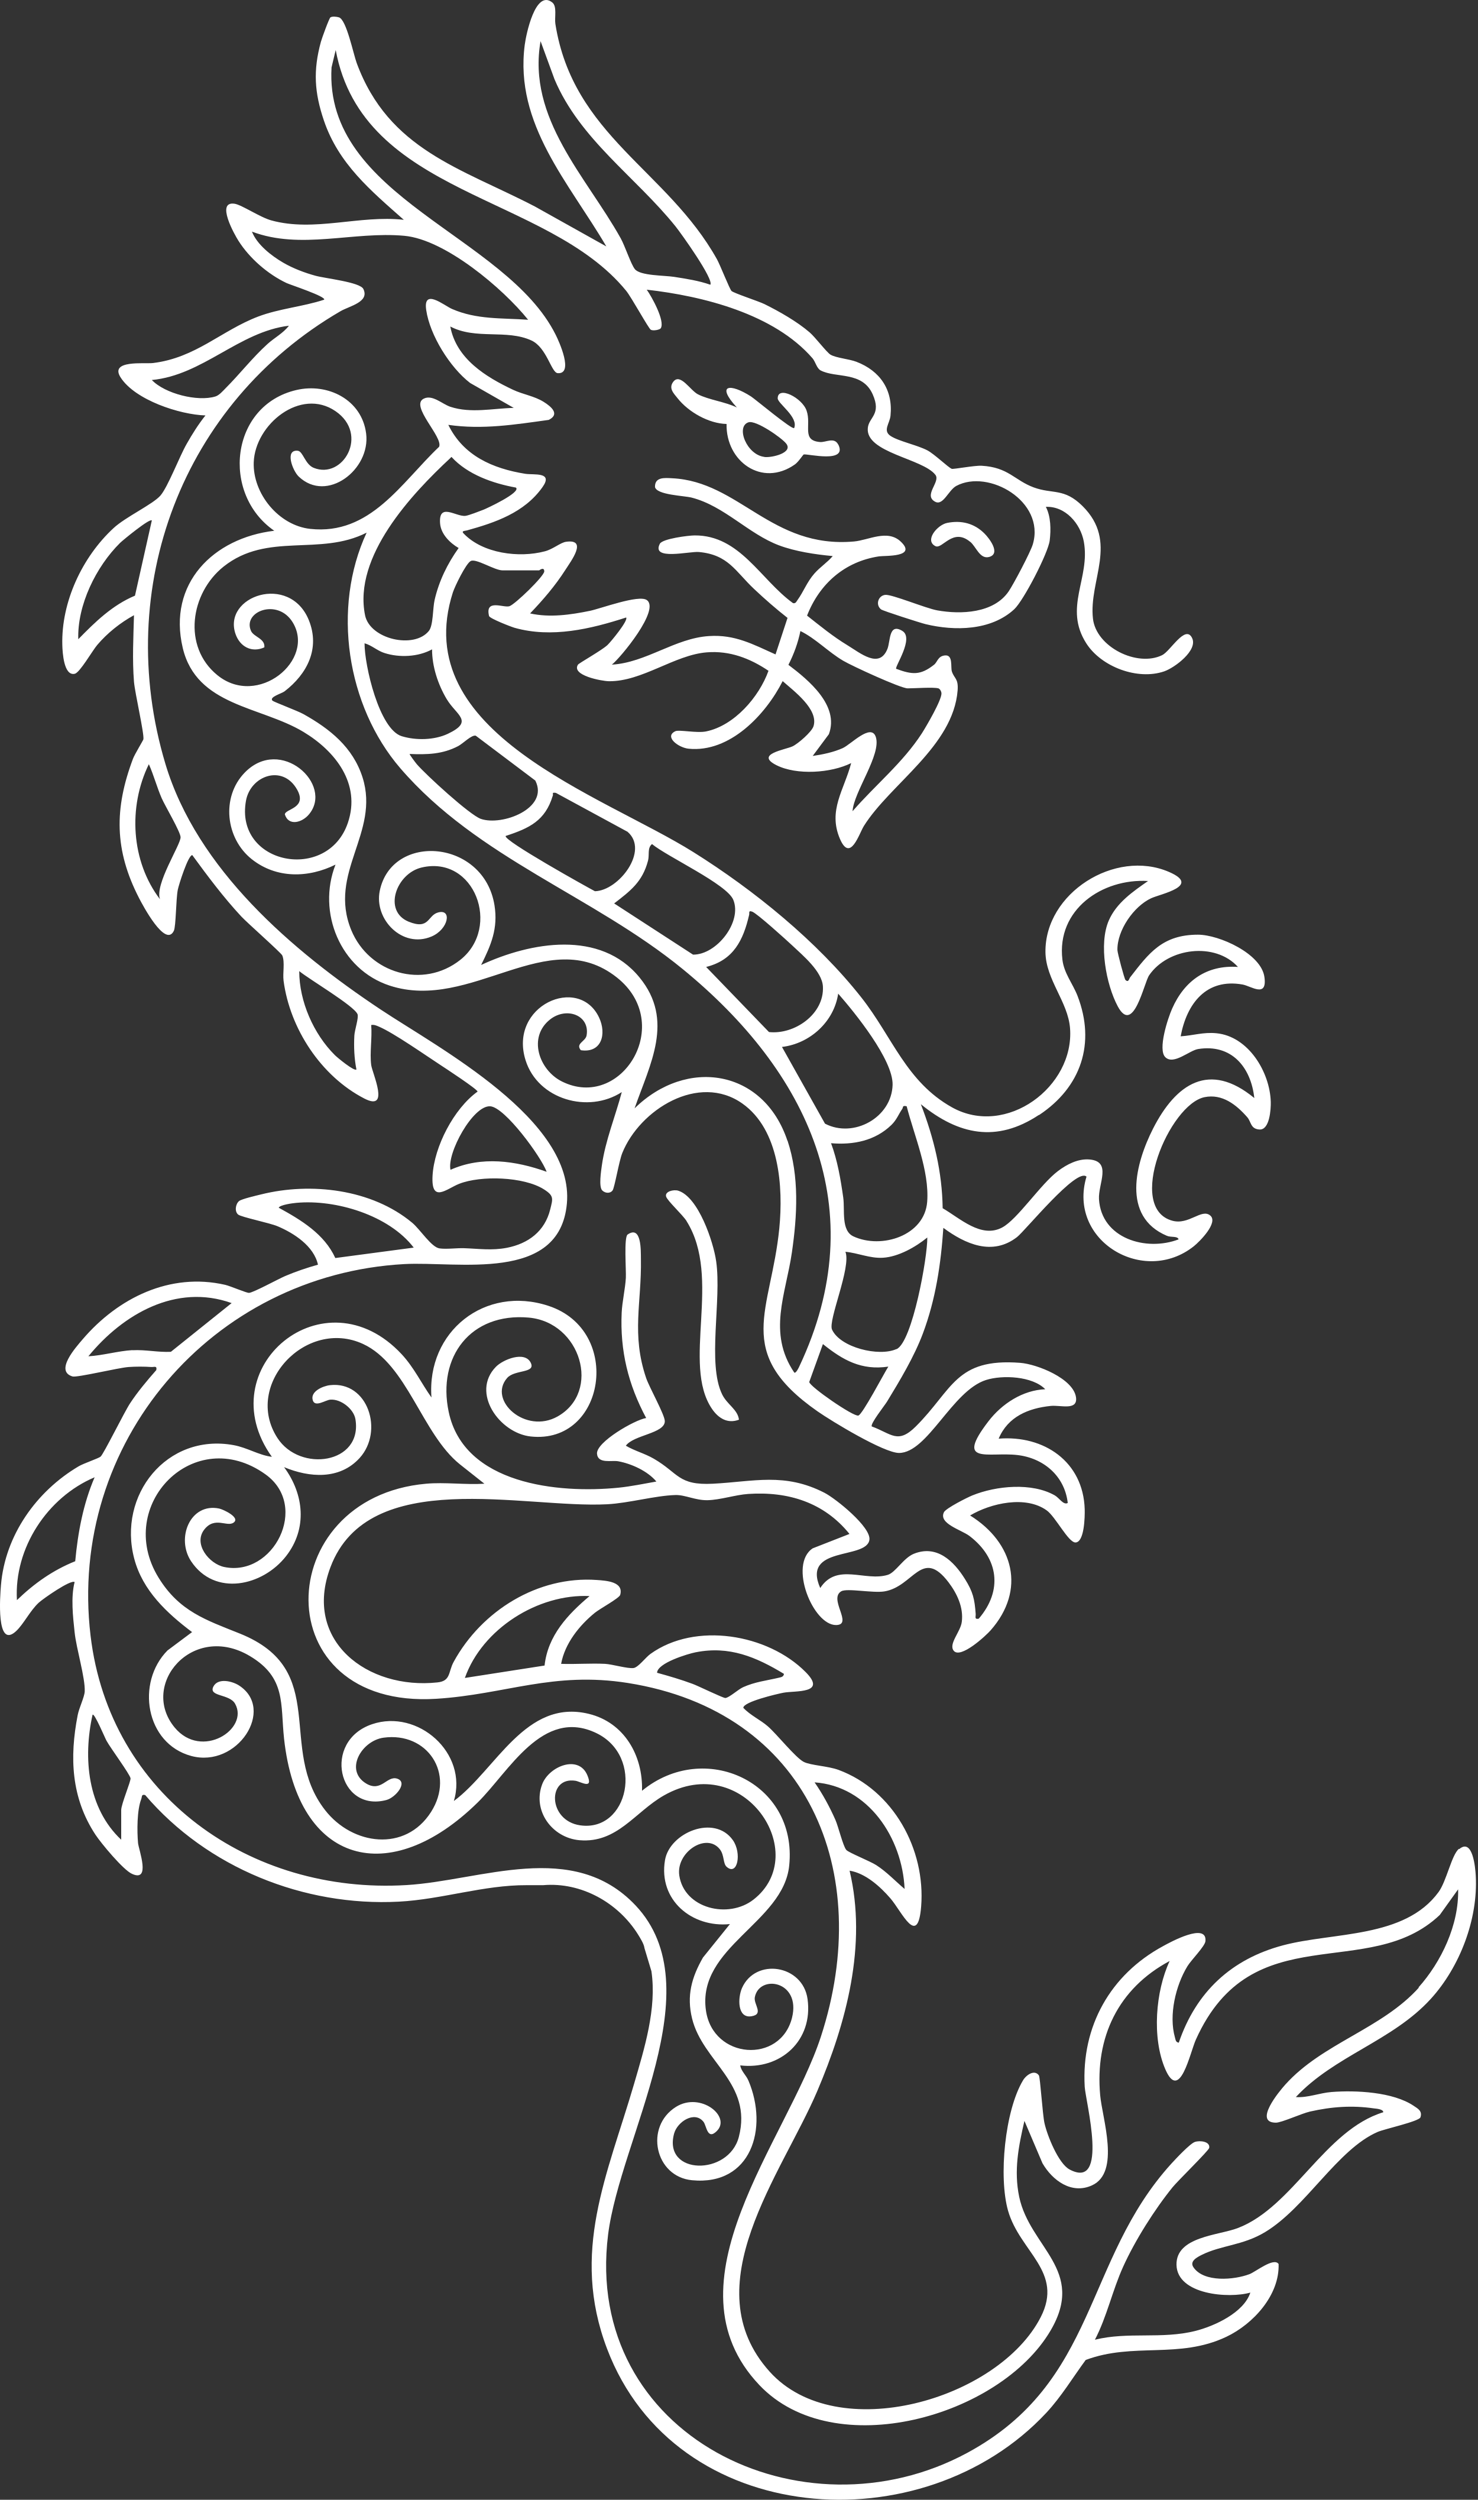 <?xml version="1.0" encoding="UTF-8"?> <svg xmlns="http://www.w3.org/2000/svg" width="602" height="1018" viewBox="0 0 602 1018" fill="none"><rect x="0" y="0" width="602" height="1018" fill="#333333" stroke="none"/><path d="M594.224 752.927C591.236 755.392 589.218 766.022 585.947 770.508C572.099 789.464 543.231 786.756 522.599 792.212C501.564 797.79 487.15 811.208 480.125 831.862C478.833 831.7 478.833 830.649 478.55 829.679C476.006 820.666 478.833 808.622 483.637 800.74C485.212 798.154 490.784 792.616 490.985 790.515C491.712 782.714 476.652 790.919 473.745 792.536C452.266 804.135 440.396 825.233 441.809 849.807C442.172 855.829 451.781 892.043 435.672 883.515C431.069 881.09 426.507 869.571 425.417 864.599C424.65 861.204 423.681 846.008 423.156 845.199C421.379 842.653 417.988 844.997 416.696 847.18C409.267 859.547 406.683 886.627 410.599 900.328C415.404 917.061 433.37 925.144 423.882 943.655C406.683 977.202 340.993 996.359 313.497 965.844C282.126 931.005 318.464 885.374 332.837 851.666C344.707 823.819 353.267 792.051 346.04 761.819C352.5 762.829 358.556 768.326 362.674 773.095C367.317 778.47 373.818 793.344 375.19 776.409C377.048 753.088 363.805 729.04 341.598 720.795C337.278 719.178 330.293 718.976 327.386 717.521C323.995 715.783 316.445 706.245 312.73 703.012C309.702 700.385 305.584 698.525 302.758 695.494C302.758 693.029 316.566 689.836 319.069 689.351C323.955 688.421 337.036 689.876 328.113 680.903C312.69 665.383 283.176 660.412 264.927 673.547C262.948 674.962 260.001 679.004 258.063 679.287C255.56 679.61 249.463 677.751 246.435 677.589C240.5 677.306 234.484 677.791 228.549 677.589C230.043 669.344 235.937 661.948 242.317 656.774C244.416 655.077 252.208 650.873 252.612 649.499C254.106 644.124 247 643.72 243.124 643.437C219.02 641.699 196.128 656.006 184.782 676.781C182.521 680.903 183.692 684.581 178.161 685.147C149.777 688.219 123.251 668.293 134.596 638.223C150.141 596.917 213.449 614.377 247.323 612.598C256.286 612.113 266.784 609.082 275.101 608.84C279.017 608.718 283.176 611.022 288.142 610.941C293.472 610.82 299.447 608.759 304.776 608.395C321.007 607.304 335.623 611.83 345.999 624.683L331.02 630.544C321.048 637.172 331.182 661.948 340.589 661.786C347.614 661.665 337.359 651.156 342.648 648.044C344.95 646.67 355.528 648.853 360.211 648.085C372.122 646.145 375.473 630.139 386.334 644.366C389.806 648.933 392.511 654.632 391.744 660.493C391.259 664.494 386.334 669.385 388.393 672.173C391.098 675.851 401.636 666.07 403.493 663.928C417.988 647.478 412.86 628.199 395.135 617.166C403.493 612.154 417.786 608.92 426.345 615.104C429.939 617.691 435.107 628.119 438.014 628.159C441.688 628.159 441.89 617.651 441.809 614.66C441.244 595.219 425.215 584.387 406.763 585.883C410.518 576.91 418.876 573.475 428.001 572.545C432.038 572.141 439.063 574.606 438.256 568.988C437.125 561.39 422.429 555.529 415.525 555.004C389.16 552.983 388.11 565.876 373.01 580.911C365.621 588.267 363.078 583.821 355.084 580.911C354.357 579.901 360.252 572.464 361.261 570.847C366.55 562.158 372.364 552.498 375.917 543C381.125 529.056 383.225 514.829 384.234 500.037C393.197 506.665 404.22 511.556 414.233 503.795C417.584 501.209 438.579 475.301 442.536 479.181C434.703 505.25 465.832 523.761 486.262 507.514C488.684 505.574 496.315 497.895 492.964 495.025C489.411 491.994 484.283 498.986 477.5 497.127C458.524 491.953 476.289 449.758 490.622 446.807C497.849 445.352 503.542 449.879 507.983 454.931C509.679 456.831 509.275 459.781 513.03 459.983C517.108 460.185 517.673 451.9 517.593 448.707C517.229 436.501 508.427 422.032 495.467 420.779C490.097 420.253 486.019 421.708 480.892 422.032C483.355 408.775 491.268 398.307 506.086 400.934C509.558 401.54 516.22 406.592 515.008 397.902C513.717 388.364 496.557 380.644 487.957 380.644C473.463 380.644 467.972 388.121 460.301 398.024C459.856 398.59 459.695 400.287 458.403 399.075C457.959 398.63 455.173 388.202 455.133 386.909C454.971 378.906 461.754 369.125 468.86 365.811C472.776 363.992 489.451 360.799 476.087 355.06C454.204 345.643 425.497 363.669 425.82 387.798C425.982 398.994 434.985 407.926 435.833 418.717C437.691 442.563 409.832 463.257 387.787 450.97C369.094 440.543 363.482 422.274 350.844 406.228C332.797 383.312 307.118 362.497 282.49 347.058C245.102 323.616 166.048 298.517 184.459 241.246C185.267 238.78 189.748 229.525 191.727 228.474C193.867 227.302 201.417 232.273 204.647 232.273H219.626C219.626 232.273 221.645 230.656 221.685 232.677C221.685 234.617 209.815 246.096 207.513 246.863C205.172 247.672 197.46 243.711 199.196 250.865C199.438 251.875 208.079 255.23 209.613 255.674C224.713 259.918 240.58 256.159 255.035 251.471C256.004 252.643 248.777 261.414 247.444 262.667C245.304 264.728 235.816 270.063 235.412 270.669C232.586 275.075 245.143 277.378 247.969 277.419C261.495 277.621 274.778 266.668 287.94 265.657C297.226 264.93 305.463 268.083 313.013 273.175C309.177 283.845 299.084 295.526 287.577 297.87C283.782 298.638 276.554 297.062 275.061 297.789C270.377 300.012 276.353 304.498 280.471 304.903C297.226 306.6 311.842 291.08 318.787 277.378C323.268 281.38 333.523 288.857 331.343 295.768C330.616 298.072 325.045 302.882 322.824 303.933C319.957 305.307 307.28 307.085 316.243 311.612C324.479 315.775 338.49 314.845 346.686 310.763C343.859 321.635 337.117 330.002 342.123 341.642C346.322 351.382 349.875 339.58 351.854 336.388C362.553 319.291 388.272 303.933 390.048 281.137C390.412 276.247 388.676 276.408 387.707 273.458C387.141 271.72 388.272 266.628 384.961 266.91C381.973 267.153 381.893 269.578 380.439 270.71C374.908 275.075 371.557 274.792 365.016 272.367C364.37 271.518 372.445 259.878 367.519 256.927C361.947 253.573 362.714 261.09 361.463 264.243C358.152 272.528 350.521 266.021 345.071 262.707C339.257 259.191 334.008 254.866 328.719 250.703C333.806 237.689 344.102 228.676 358.031 226.574C360.494 226.21 373.656 227.019 366.913 220.592C361.503 215.419 353.792 219.986 347.856 220.512C314.224 223.502 301.102 196.059 273.769 194.766C270.66 194.604 266.663 194.2 266.784 198.363C267.591 201.596 278.533 201.839 281.722 202.647C295.046 206.083 304.817 217.399 317.293 222.088C323.995 224.594 332.11 225.806 339.176 226.453C336.915 229.12 334.048 230.899 331.707 233.566C328.678 237.002 327.265 241.003 324.883 244.277C324.358 245.004 324.076 245.893 322.986 245.611C309.702 235.991 301.385 217.925 282.934 218.046C280.471 218.046 269.812 219.38 268.762 221.441C265.169 228.393 280.673 224.472 284.629 224.796C296.661 225.887 299.487 232.637 307.118 239.831C311.398 243.873 316.203 248.076 320.765 251.633L315.88 266.506C306.674 262.384 299.366 258.342 288.828 259.029C274.939 259.878 263.15 269.861 249.221 270.669C252.814 267.8 269.004 248.238 263.433 244.358C260.162 242.054 244.699 247.834 240.257 248.763C232.304 250.38 223.946 251.592 215.911 249.814C221.201 244.277 226.126 238.578 230.285 232.071C232.546 228.514 239.531 219.38 230.567 220.633C228.266 220.956 225.238 223.664 221.927 224.513C211.47 227.302 196.612 225.442 188.82 217.238C187.81 216.187 189.264 216.227 190.112 216.025C201.659 212.832 213.529 208.831 220.918 198.444C225.521 192.017 217.446 193.513 213.933 192.947C200.65 190.805 188.739 185.591 182.602 173.021C196.612 175.042 209.694 172.9 223.502 171C228.145 168.697 224.592 165.625 221.483 163.685C217.648 161.26 213.004 160.654 208.927 158.714C197.783 153.459 185.832 146.063 183.41 132.968C193.826 138.465 206.343 133.978 216.477 138.667C222.735 141.577 224.511 151.722 227.136 151.964C233.838 152.489 227.66 138.95 226.328 136.323C206.02 95.663 131.891 80.547 135.041 27.439L136.736 20.366C147.839 79.941 222.735 78.89 255.035 118.418C257.215 121.085 264.2 133.857 265.088 134.302C266.097 134.827 268.722 134.302 269.125 133.695C270.983 130.745 265.411 120.762 263.433 117.973C286.366 120.56 315.274 127.835 330.939 145.901C332.151 147.316 332.676 150.064 334.291 150.873C340.549 154.106 351.208 151.075 355.447 160.573C359.121 168.818 353.913 169.828 353.469 174.274C352.419 184.379 375.917 186.723 381.004 193.392C383.185 196.221 375.917 201.718 380.924 204.345C384.194 206.042 386.293 199.616 389.523 197.878C402.605 190.886 425.78 204.143 420.693 221.603C419.805 224.715 412.779 238.012 410.801 240.882C404.704 249.774 391.34 250.299 381.731 248.561C377.007 247.712 363.28 241.973 360.575 242.256C357.708 242.539 356.497 246.257 358.838 248.157C359.565 248.763 374.867 253.654 377.007 254.179C388.877 257.049 403.655 256.847 413.102 248.116C416.898 244.6 426.951 225.2 427.557 220.067C428.081 215.702 428.041 210.367 425.982 206.406C433.936 206.083 440.073 213.196 441.445 220.552C444.191 235.506 433.047 247.349 442.495 262.06C448.673 271.639 463.369 277.096 474.149 273.418C478.429 271.963 488.038 264.809 485.535 259.797C482.789 254.219 476.733 265.132 473.382 266.789C463.208 271.801 446.412 263.475 445.16 251.875C443.424 236.193 455.698 220.754 440.921 206.083C433.37 198.605 428.808 201.354 421.016 198.484C413.183 195.574 410.72 190.279 399.819 189.673C396.952 189.512 388.231 191.169 387.666 190.926C386.253 190.401 380.641 184.944 377.734 183.409C373.656 181.266 365.904 179.65 362.755 177.548C359.444 175.366 362.391 172.496 362.714 169.263C363.764 158.754 358.435 150.994 348.785 147.316C345.797 146.184 340.589 145.78 338.288 144.446C336.753 143.557 332.07 137.333 329.809 135.393C324.722 130.988 317.414 126.825 311.358 123.834C308.854 122.621 298.882 119.388 297.953 118.499C297.186 117.771 293.35 107.99 292.058 105.646C271.75 69.23 233.394 55.246 226.207 9.736C225.803 7.149 226.974 2.623 224.955 1.006C218.051 -4.491 214.256 14.142 213.731 18.264C209.492 50.679 231.819 74.484 246.96 100.351L217.809 84.063C187.649 68.422 158.337 60.985 145.296 25.701C143.883 21.861 141.137 8.079 138.069 7.068C137.221 6.786 135.323 6.583 134.596 7.068C134.072 7.392 131.124 15.516 130.72 16.971C127.49 28.732 128.056 37.664 131.932 49.102C137.907 66.724 151.029 77.637 164.474 89.519C146.426 87.499 128.056 94.572 110.533 89.762C105.93 88.509 98.461 83.416 95.554 82.972C87.761 81.8 95.554 95.623 97.169 98.128C101.691 105.242 109.12 111.668 116.71 115.265C118.164 115.952 132.981 120.802 132.012 122.055C123.251 124.925 113.763 125.652 105.123 128.926C90.184 134.625 79.687 145.74 62.325 147.841C58.934 148.246 44.48 146.467 49.123 153.702C55.017 162.917 73.186 168.858 83.684 169.182C80.817 172.779 78.314 176.74 76.053 180.741C73.025 186.036 68.462 198.12 65.394 201.758C62.325 205.355 51.101 210.528 46.216 215.096C33.498 226.857 24.898 245.166 25.382 262.707C25.463 265.698 25.988 275.438 30.47 274.388C32.529 273.903 37.576 265.051 39.594 262.667C43.712 257.817 48.961 253.613 54.573 250.541C54.331 259.554 53.847 268.568 54.573 277.661C54.977 282.35 58.772 298.678 58.409 301.063C58.328 301.507 54.856 307.166 54.17 308.985C46.498 329.355 46.579 346.209 56.633 365.73C58.046 368.479 67.372 386.181 70.804 379.068C71.692 377.249 71.652 366.175 72.419 362.335C72.823 360.274 76.658 348.189 78.314 348.23C84.572 356.798 91.072 365.488 98.299 373.248C100.762 375.875 114.53 388.041 114.974 389.092C116.105 391.799 115.095 396.245 115.499 399.398C118.083 418.919 130.761 438.279 148.405 447.373C159.023 452.829 151.635 437.107 151.19 433.712C150.544 428.7 151.635 422.597 151.19 417.424C152.402 417.222 153.25 417.626 154.299 418.071C160.315 420.617 173.316 429.751 179.453 433.752C181.431 435.046 194.513 443.614 194.513 444.544C184.863 451.496 176.869 466.895 176.183 478.777C175.537 490.296 181.956 484.072 187.043 482.091C195.885 478.616 213.327 479.181 221.483 484.314C225.722 486.982 225.198 488.114 224.107 492.519C221.927 501.411 215.185 506.463 206.423 508.16C200.327 509.333 194.997 508.524 189.143 508.322C185.953 508.201 182.037 508.807 179.049 508.403C175.698 507.958 171.136 500.643 167.865 497.935C151.433 484.234 126.602 481.364 106.334 486.416C104.517 486.861 98.38 488.275 97.371 489.124C95.917 490.337 95.473 493.368 97.007 494.621C98.299 495.672 109.847 498.016 113.077 499.39C119.779 502.219 127.854 507.473 129.509 515.031C124.987 516.284 120.506 517.82 116.185 519.639C113.359 520.851 103.306 526.348 101.449 526.51C100.439 526.591 93.939 523.761 91.718 523.236C69.27 518.103 48.113 528.531 33.659 545.425C30.914 548.658 22.193 558.318 29.501 560.541C31.358 561.107 48.194 556.984 52.434 556.701C55.219 556.499 58.853 556.499 61.599 556.701C62.85 556.782 64.021 556.055 63.658 557.954C59.984 562.117 56.027 566.846 52.999 571.454C50.617 575.051 42.219 592.147 40.967 593.198C40.119 593.926 34.023 595.947 32.004 597.159C14.845 607.304 2.046 625.249 0.39 645.579C0.027 649.823 -1.669 671.931 6.568 664.252C9.677 661.341 12.22 655.966 15.813 652.652C17.59 651.035 28.855 643.154 30.389 644.285C28.814 650.469 29.703 658.27 30.389 664.696C31.075 671.365 34.749 683.248 34.507 688.825C34.386 691.169 32.206 695.494 31.64 698.485C28.289 715.662 28.976 732.112 38.868 747.147C41.25 750.744 50.213 761.536 53.766 763.112C61.558 766.669 56.511 753.331 56.229 750.583C55.785 745.733 55.785 737.124 57.521 732.678C57.925 731.627 57.521 730.617 59.136 731.021C84.33 760.566 123.695 776.49 162.495 774.429C180.018 773.499 197.016 767.639 214.539 767.719H221.241C236.745 766.386 251.764 774.833 259.88 787.807C260.687 789.141 262.302 791.606 262.504 793.384L265.33 802.761C267.551 817.918 262.504 834.125 258.265 848.635C247.404 885.778 232.304 917.02 247.242 956.468C274.98 1029.74 375.957 1036.45 426.184 982.577C432.28 976.03 436.923 968.27 442.213 961.075C461.633 953.8 480.205 960.792 499.464 951.658C510.406 946.485 521.226 934.683 520.782 921.992C518.844 919.163 511.536 925.104 508.952 926.114C502.694 928.499 490.339 929.59 486.1 923.326C484.445 920.901 487.473 919.284 489.492 918.273C497.445 914.313 506.207 914.474 515.251 909.018C531.885 899.035 544.724 875.31 561.157 868.197C563.983 866.984 578.034 863.912 578.559 862.255C579.406 859.709 577.549 858.739 575.853 857.607C567.455 851.908 552.275 851.181 542.383 851.949C537.497 852.313 532.572 854.374 527.807 854.01C543.554 837.156 567.173 831.174 582.798 813.997C594.587 801.023 602.057 781.583 601.088 763.92C600.926 760.566 599.836 748.441 594.385 753.008L594.224 752.927ZM325.973 256.968C332.272 260.039 337.278 265.455 343.456 269.093C347.009 271.195 366.833 280.329 369.699 280.329C372.566 280.329 380.237 279.763 382.216 280.329C382.862 280.531 383.427 281.582 383.467 282.35C383.548 285.139 377.33 295.728 375.513 298.598C367.721 310.642 356.577 319.614 347.251 330.365C347.695 322.524 359.161 307.206 356.699 300.052C354.761 294.434 346.564 303.165 343.254 304.66C339.459 306.358 335.138 307.247 331.02 307.853L337.601 299.002C341.962 287.321 329.324 276.934 321.128 270.75C323.349 266.385 325.045 261.777 326.014 256.968H325.973ZM220.151 16.688L225.844 32.248C236.139 56.741 258.951 72.059 275.141 92.187C277.443 95.057 290.888 113.851 289.313 115.952C284.589 114.295 279.542 113.527 274.616 112.759C270.579 112.113 260.808 112.355 258.588 109.607C256.973 107.626 254.591 100.23 252.814 97.037C238.844 71.978 214.619 48.254 220.191 16.688H220.151ZM368.448 769.255C364.612 766.022 361.18 762.304 356.9 759.555C354.316 757.898 345.636 754.463 344.707 753.371C343.375 751.836 341.477 743.873 340.266 741.125C337.924 735.83 335.098 730.617 331.787 725.847C353.67 727.383 367.519 748.481 368.448 769.215V769.255ZM283.459 672.86C297.025 670.193 307.926 674.76 319.311 681.671C319.15 682.924 318.141 683.005 317.172 683.248C312.205 684.42 307.522 684.905 302.677 687.087C300.618 688.017 297.025 691.371 295.45 691.493C294.602 691.574 284.508 686.643 282.247 685.794C277.483 684.016 272.517 682.561 267.632 681.227C267.712 677.266 280.107 673.507 283.418 672.86H283.459ZM240.177 649.944C231.294 657.421 223.138 666.07 221.806 678.276L189.345 683.328C196.41 663.322 219.182 648.974 240.177 649.984V649.944ZM349.593 576.465C347.655 577.031 329.809 564.704 329.607 562.804L335.179 547.365C343.335 553.913 350.844 558.156 361.826 556.54C360.09 559.248 351.329 575.98 349.633 576.465H349.593ZM320.725 464.55C310.954 435.329 279.623 430.6 258.467 451.374C264.765 433.267 274.778 415.524 260.485 398.064C244.537 378.543 216.194 383.595 195.966 392.972C200.004 384.888 202.911 378.098 201.417 368.721C197.137 341.763 159.508 338.934 154.663 362.861C152.321 374.461 163.949 386.343 175.698 381.412C182.683 378.502 184.217 370.015 178.444 371.591C174.083 372.763 174.971 378.785 166.452 375.35C155.874 371.025 161.365 355.707 171.741 353.282C193.301 348.23 204.203 377.532 187.568 390.829C172.307 402.995 150.302 396.326 143.075 378.785C133.466 355.384 154.824 339.217 147.678 316.624C143.761 304.296 134.314 296.779 123.493 290.757C121.232 289.504 111.462 285.826 110.977 285.341C109.524 283.845 114.772 282.431 115.903 281.541C125.149 274.428 130.438 264.081 125.795 252.562C117.962 233.283 90.507 242.781 95.958 258.261C97.775 263.394 102.539 265.94 107.666 263.637C108.07 260.039 103.387 259.433 102.256 256.968C98.663 249.046 113.036 243.468 119.173 253.371C128.702 268.77 104.961 288.412 88.488 274.913C74.276 263.313 77.506 241.569 91.072 230.737C108.958 216.51 130.236 226.655 149.333 216.914C135.121 247.51 141.137 287.402 163.061 312.865C194.674 349.564 241.469 364.72 278.048 394.629C329.082 436.38 355.891 492.196 325.57 556.459C325.287 557.106 324.156 559.409 323.51 558.965C312.528 542.758 320.079 527.035 322.541 510.06C324.722 495.065 325.61 479.101 320.765 464.51L320.725 464.55ZM365.137 549.386C357.991 552.619 342.244 548.78 338.893 541.464C337.198 537.705 346.807 516.042 344.344 509.777C349.512 510.262 354.316 512.526 359.646 512.202C365.904 511.838 372.97 507.837 377.694 503.957C377.855 511.677 371.637 546.476 365.177 549.426L365.137 549.386ZM423.236 454.082C440.315 442.765 446.371 424.901 438.861 405.501C436.923 400.53 433.371 396.367 432.725 390.789C430.302 370.419 448.874 357.687 467.608 358.779C461.431 363.103 454.769 367.63 451.62 374.865C447.461 384.403 450.489 400.893 455.294 409.866C461.673 421.668 465.913 400.328 468.053 397.175C475.724 385.939 494.942 383.514 504.228 393.78C491.51 392.891 482.426 399.398 477.419 410.755C475.683 414.635 471.484 427.407 474.634 430.519C478.025 433.874 484.404 427.771 488.038 427.205C501.604 425.063 509.518 434.561 510.89 447.171C492.6 432.055 478.954 441.31 469.627 459.66C462.521 473.685 456.667 495.389 475.28 503.27C476.975 503.998 479.68 503.27 480.044 504.725C466.801 509.777 448.592 504.361 447.623 488.356C447.259 482.091 452.993 472.998 443.787 472.189C439.104 471.785 434.541 474.17 430.948 476.878C423.842 482.213 414.394 496.642 408.136 499.915C399.577 504.402 391.017 496.116 383.952 492.034C383.75 477.16 380.358 463.459 375.069 449.677C390.412 462.206 405.956 465.44 423.156 454.042L423.236 454.082ZM369.296 450.526C372.364 462.489 378.582 476.797 377.653 489.367C376.644 503.23 359.04 508.807 347.614 503.513C342.487 501.128 344.182 492.883 343.456 487.669C342.406 480.232 341.114 472.593 338.49 465.561C347.533 466.329 356.456 464.591 363.118 458.084C365.258 455.982 365.944 453.84 367.479 451.617C368.004 450.889 367.358 450.081 369.336 450.526H369.296ZM341.397 404.652C348.139 412.331 363.805 431.61 363.562 441.795C363.199 455.133 347.655 463.661 336.027 457.599L318.504 426.356C329.849 425.022 339.701 416.131 341.397 404.652ZM306.391 371.268C308.41 372.035 320.24 382.746 322.663 385.009C327.023 389.132 334.856 395.599 335.179 401.742C335.784 412.978 323.632 421.425 313.215 420.294L287.617 393.78C298.761 391.032 302.758 382.867 305.14 372.52C305.301 371.753 304.776 370.661 306.351 371.268H306.391ZM265.572 343.743C271.75 348.876 296.096 360.072 298.68 366.458C302.354 375.431 291.897 388.849 282.288 388.768L250.149 367.913C256.852 362.74 261.696 359.102 263.957 350.453C264.563 348.108 263.594 345.32 265.572 343.743ZM225.157 324.101C225.44 323.131 224.552 322.646 226.409 322.888L255.6 338.732C264.563 346.411 251.966 362.74 242.317 362.942C239.531 361.487 204.687 342.127 205.979 340.429C215.669 337.277 222.048 334.205 225.117 324.141L225.157 324.101ZM218.051 317.917C223.744 329.153 204.526 336.509 195.845 333.477C191.323 331.901 173.437 315.492 169.763 311.208C169.278 310.642 166.654 307.166 166.856 307.045C173.962 307.328 180.18 307.206 186.599 303.852C188.658 302.76 192.09 299.163 193.786 299.608L218.092 317.917H218.051ZM181.996 284.775C185.872 291.282 193.221 293.707 182.4 298.84C176.909 301.427 169.4 301.588 163.626 299.81C154.42 296.981 148.445 270.912 148.485 261.98C151.352 262.747 153.653 265.011 156.601 265.94C162.657 267.88 170.328 267.557 175.981 264.445C175.981 271.478 178.403 278.753 181.956 284.734L181.996 284.775ZM183.49 186.44L183.894 186.076C190.435 193.27 200.811 196.867 210.138 198.565C212.358 200.545 198.146 207.093 197.016 207.538C195.28 208.184 191 209.922 189.506 210.084C185.671 210.448 178.605 204.506 179.251 213.156C179.574 217.48 183.248 221.118 186.801 223.179C182.239 229.565 178.807 236.598 177.03 244.277C176.223 247.753 176.506 254.664 174.689 256.927C168.673 264.445 150.666 260.322 148.687 250.541C143.842 226.574 167.623 201.233 183.49 186.48V186.44ZM61.841 154.753C82.594 152.813 97.33 135.11 117.679 132.645C115.338 135.716 111.704 137.575 108.918 140.122C102.781 145.699 97.694 152.287 91.88 158.107C90.749 159.239 89.255 161.017 87.721 161.462C80.494 163.685 67.17 160.33 61.841 154.753ZM54.977 242.579C45.772 246.419 38.706 253.33 31.883 260.322C31.439 246.419 39.11 230.777 48.921 221.077C50.092 219.946 60.993 210.973 61.841 211.943L54.977 242.579ZM65.192 366.256C53.362 350.776 52.111 328.627 60.63 311.208C62.648 315.734 63.9 320.584 65.878 325.111C67.291 328.304 73.428 338.61 73.55 340.914C73.711 343.905 62.85 360.234 65.192 366.296V366.256ZM145.175 435.531C144.327 436.42 137.423 430.721 136.413 429.711C127.692 421.061 121.878 407.764 121.878 395.477C125.714 398.67 144.246 409.623 145.619 413.018C146.184 414.433 144.448 419.445 144.327 421.749C144.084 426.356 144.286 431.045 145.175 435.531ZM183.49 476.393C181.956 469.643 192.615 450.081 199.681 450.526C205.656 450.889 220.433 471.098 222.654 477.201C210.017 472.674 196.128 470.734 183.49 476.393ZM113.521 491.832C114.005 490.66 119.294 489.973 120.707 489.852C136.777 488.356 158.458 494.904 168.511 508.08L136.575 512.323C132.134 502.542 122.605 496.803 113.521 491.832ZM53.927 549.831C48.154 550.154 41.855 552.013 36.001 552.336C50.051 535.159 71.773 522.589 94.343 530.673L69.593 550.518C64.223 550.76 59.459 549.588 53.927 549.871V549.831ZM30.631 635.798C21.547 639.435 13.916 644.851 6.891 651.641C5.679 630.422 19.286 609.769 38.545 601.605C33.901 612.396 31.721 624.117 30.631 635.838V635.798ZM49.365 737.124V749.208C35.638 736.315 33.78 715.945 37.697 698.323C38.423 697.394 42.743 707.781 43.389 708.912C45.085 711.984 52.757 722.331 53.16 724.15C53.403 725.281 49.365 734.658 49.365 737.164V737.124ZM578.034 809.309C562.853 826.284 538.668 832.023 523.487 848.958C521.186 851.504 510.365 864.438 519.692 864.438C522.034 864.438 530.068 860.719 533.581 859.911C542.383 857.931 550.66 857.324 559.582 858.618C560.511 858.739 563.458 858.901 563.418 860.194C539.597 867.469 526.636 898.711 504.269 907.32C496.355 910.392 478.954 910.756 479.196 922.356C479.479 934.521 500.514 936.138 509.275 933.632C506.651 941.756 494.74 947.252 486.948 949.233C473.18 952.709 459.574 949.475 445.967 952.83C450.853 943.453 453.073 932.783 457.474 923.083C462.319 912.372 470.233 899.843 477.621 890.709C479.802 888.041 492.358 875.795 492.52 874.704C492.964 872.077 488.765 871.592 486.706 872.279C484.768 872.885 478.873 879.19 477.137 881.09C441.244 920.577 447.421 970.007 393.965 998.906C326.862 1035.16 237.431 991.752 247.686 909.988C252.653 870.541 290.645 809.672 258.87 775.965C233.353 748.925 196.047 765.86 165.564 767.679C101.933 771.519 44.641 731.223 36.889 666.151C27.522 587.621 86.308 519.114 164.635 514.789C186.478 513.576 227.903 522.509 230.89 490.215C234.08 456.063 178.767 426.882 154.986 411.078C119.012 387.151 80.252 354.009 67.372 311.086C45.852 239.306 74.276 164.21 138.674 126.744C142.348 124.602 150.585 123.025 148.001 117.69C146.628 114.861 132.457 113.406 128.419 112.274C124.018 111.062 119.335 109.283 115.378 106.98C110.573 104.191 104.679 99.624 102.619 94.329C122.524 101.847 143.883 94.127 164.676 96.027C181.31 97.522 204.849 117.448 215.104 130.22C204.283 129.452 194.19 130.22 184.096 125.814C180.785 124.359 172.266 117.165 173.599 126.259C175.092 136.525 183.288 149.66 191.485 155.965L209.25 166.11C200.69 166.312 191.808 168.414 183.45 165.665C180.139 164.574 176.142 160.573 172.589 162.351C166.816 165.221 180.624 178.033 178.847 181.954C163.464 196.544 150.867 218.086 126.32 215.379C113.521 213.964 102.902 201.03 103.346 188.259C103.911 172.819 122.444 157.703 136.656 167.444C150.423 176.861 139.724 195.372 127.773 190.522C124.26 189.107 123.413 183.813 121.313 183.57C115.862 182.964 119.173 191.694 121.676 194.079C133.143 205.032 150.989 191.209 149.131 176.578C147.395 162.715 133.466 155.844 120.707 158.835C93.777 165.1 89.942 201.071 111.704 216.146C86.873 219.097 68.22 237.648 74.438 263.879C80.09 287.644 106.172 287.564 123.614 298.072C136.575 305.873 147.072 319.17 141.702 335.054C133.466 359.506 95.433 352.15 100.197 326.041C102.054 315.896 115.095 311.127 120.99 321.514C125.31 329.193 116.185 329.315 116.024 331.659C117.558 336.59 123.09 334.973 125.835 331.659C136.01 319.493 114.288 299.567 99.672 314.643C89.982 324.626 91.88 341.48 102.579 349.927C112.632 357.889 125.633 357.566 136.656 352.11C129.065 371.51 138.593 394.79 158.7 401.378C191.929 412.251 223.179 375.875 251.199 398.024C275.101 416.858 253.097 452.506 228.872 440.421C219.545 435.773 214.862 422.355 224.107 415.12C230.769 409.906 240.338 413.423 238.925 421.668C238.481 424.174 234.282 424.942 236.583 427.69C245.102 428.943 247.121 421.021 244.012 414.393C235.776 396.852 206.989 409.502 214.095 431.853C219.141 447.777 239.611 453.597 253.258 444.746C250.634 454.648 246.596 464.389 245.143 474.574C244.82 476.918 243.81 483.304 245.304 484.799C246.435 485.931 248.454 486.174 249.503 484.799C250.351 483.627 252.128 472.836 253.46 469.562C260.526 451.94 284.549 436.824 302.354 449.394C317.495 460.064 319.069 483.385 317.414 500.239C314.063 534.149 298.438 550.639 332.999 574.768C338.853 578.85 360.05 591.703 366.187 591.703C377.855 591.662 387.787 566.402 401.595 561.996C408.338 559.854 420.531 560.42 425.74 565.755C416.575 566.119 408.055 571.656 402.564 578.85C388.837 596.755 402.564 591.177 414.394 592.552C425.134 593.804 433.653 601.12 434.905 612.073C433.128 613.043 431.432 610.012 429.656 609.001C420.329 603.666 405.754 605.04 396.024 609.001C393.924 609.85 385.284 614.215 384.477 615.832C382.175 620.48 391.502 622.986 394.853 625.491C406.763 634.545 408.5 647.721 398.648 659.199C396.75 659.563 397.518 658.351 397.396 657.138C396.952 651.156 396.306 648.287 393.076 643.113C388.433 635.636 381.529 629.008 372.203 632.767C368.004 634.464 364.774 640.365 361.624 641.335C352.338 644.205 340.912 636.242 334.089 646.71C326.417 629.372 352.984 635.272 354.115 627.068C354.841 621.894 340.387 610.254 335.784 607.91C319.554 599.584 306.997 603.383 290.363 604.232C276.151 604.96 276.474 599.948 266.299 594.047C262.625 591.905 258.547 590.894 254.914 588.752C258.063 584.347 270.781 583.781 270.781 578.769C270.781 576.183 264.563 565.189 263.19 561.228C257.094 543.323 261.373 530.39 261.05 512.808C261.01 509.252 261.333 498.865 255.64 502.745C254.066 503.795 255.075 517.295 254.914 520.366C254.671 524.812 253.42 530.147 253.218 534.512C252.491 550.073 255.883 563.855 263.19 577.476C258.507 578.203 242.761 587.297 243.164 592.026C243.528 596.27 249.18 594.572 251.845 595.098C257.255 596.108 263.756 599.059 267.349 603.343C262.262 604.232 257.094 605.323 251.926 605.849C227.297 608.314 188.981 604.475 182.764 575.01C177.999 552.498 191.767 534.512 215.306 536.574C236.583 538.433 244.981 566.725 227.136 576.829C214.054 584.226 198.631 570.282 206.544 561.188C209.653 557.631 218.374 559.369 216.154 554.923C213.731 550.073 204.889 553.63 201.982 556.621C191.686 567.17 203.476 583.619 216.154 584.993C246.556 588.308 253.864 541.828 223.421 531.805C197.541 523.276 173.72 542.273 175.738 569.11C171.62 563.33 168.673 556.984 163.666 551.569C132.174 517.618 84.855 557.106 110.735 593.279C105.325 592.592 100.722 589.52 95.11 588.51C67.938 583.579 47.79 608.88 54.694 634.828C58.126 647.761 67.938 656.896 78.233 664.656L68.22 672.133C55.3 685.228 59.257 710.044 77.87 715.096C96.684 720.189 112.269 696.06 97.371 686.4C94.625 684.622 88.852 683.207 86.954 686.764C84.693 691.048 93.454 689.714 95.756 693.837C101.57 704.143 82.109 716.794 71.127 703.497C56.713 686.036 78.475 660.493 101.812 674.437C116.589 683.248 114.167 693.877 115.701 708.064C121.313 759.474 158.781 769.174 194.553 734.052C207.271 721.563 220.958 695.211 242.922 705.8C262.585 715.298 256.004 746.177 236.301 743.348C223.098 741.448 222.856 723.422 234.363 725.201C236.503 725.524 241.832 729.04 239.208 722.897C235.614 714.45 223.623 719.3 220.837 726.615C216.759 737.447 224.955 748.481 236.058 749.411C251.401 750.704 258.588 737.932 270.417 731.182C303 712.631 330.818 754.907 306.916 773.58C296.621 781.623 278.654 777.218 276.676 763.759C275.303 754.341 287.658 746.137 293.189 753.088C295.127 755.554 294.4 758.909 296.015 760.283C300.416 764.082 302.193 754.665 298.518 749.411C291.009 738.7 272.759 746.339 270.862 757.494C268.076 773.822 281.884 785.139 297.307 783.563L286.325 797.184C281.682 805.307 279.623 812.744 281.884 822C286.204 839.702 306.593 848.352 300.941 870.217C296.823 886.223 269.893 885.899 274.576 868.843C275.908 864.034 282.893 859.507 286.527 864.074C287.819 865.691 288.061 871.713 291.937 867.873C297.953 861.972 285.397 851.787 275.384 857.971C262.383 866.054 266.743 886.465 281.884 887.88C306.028 890.183 313.053 866.701 304.857 847.341C303.888 845.038 301.87 843.502 301.506 841.117C317.979 843.057 331.262 830.932 328.921 814.078C326.983 800.094 307.683 797.143 302.193 809.672C300.497 813.593 300.255 822 306.028 821.111C311.317 820.302 306.876 816.26 307.441 813.35C309.258 803.893 326.377 806.641 322.582 821.757C317.818 840.592 290.403 838.652 287.536 818.766C283.822 792.899 319.11 782.997 321.451 759.717C324.924 725.766 286.85 708.387 261.495 729.283C261.939 715.016 254.308 701.476 239.854 697.959C214.014 691.654 202.063 720.674 184.863 733.446C190.717 713.843 170.167 695.858 151.554 702.163C131.124 709.074 137.746 738.215 157.368 733.042C161.082 732.072 166.291 725.847 161.809 724.352C157.57 722.937 155.349 730.091 149.091 726.292C140.208 720.876 147.274 708.913 156.197 707.66C174.002 705.194 185.509 722.291 175.577 737.892C165.079 754.382 143.56 751.472 132.416 737.164C112.673 711.823 134.798 680.095 97.613 665.222C83.926 659.725 73.025 656.249 64.546 642.426C46.498 613.003 79.081 579.578 108.151 600.433C126.198 613.366 111.3 642.345 91.314 638.142C85.177 636.849 78.637 628.765 83.199 622.905C87.519 617.368 92.526 622.056 95.191 620.035C97.976 617.974 90.87 614.66 89.255 614.336C77.466 611.911 71.612 626.421 77.829 635.798C87.479 650.308 106.98 645.943 116.508 633.737C125.27 622.541 123.857 608.516 115.701 597.482C125.997 601.767 138.351 602.737 146.507 593.724C156.399 582.811 149.898 562.319 134.395 564.098C131.568 564.421 126.239 566.644 127.41 570.282C128.338 573.232 132.537 570.16 134.516 569.999C138.795 569.635 144.084 573.758 144.771 577.961C147.759 596.149 122.161 599.786 112.996 585.6C98.986 563.977 124.624 536.574 147.88 547.325C165.887 555.651 171.862 583.902 187.286 596.31L197.299 604.232C189.587 604.717 181.149 603.545 173.558 604.232C110.25 609.85 107.747 696.181 177.717 691.816C205.939 690.038 225.278 680.54 255.802 685.39C329.082 697.03 356.295 762.223 334.331 829.477C320.482 871.834 269.771 929.711 309.339 971.341C339.782 1003.39 407.329 984.153 427.92 949.071C442.414 924.376 419.441 915.283 415.121 894.629C412.9 883.959 414.838 874.138 417.261 863.71L424.609 880.968C428.687 888.001 436.479 893.74 444.756 889.981C456.465 884.687 448.955 862.74 448.107 853.242C445.967 829.679 455.415 809.834 476.41 798.598C470.637 810.966 469.143 829.841 474.593 842.572C480.528 856.435 484.687 835.903 487.109 830.568C510.002 779.723 557.362 807.49 586.432 779.845L593.901 769.417C594.264 783.806 587.118 798.922 577.67 809.47L578.034 809.309Z" fill="white"></path><path d="M341.396 181.024C339.822 177.912 336.39 180.175 334.088 180.014C326.296 179.448 330.616 173.183 328.517 167.202C326.659 161.907 316.727 156.976 316.767 162.23C316.767 164.332 325.287 169.829 323.47 174.315C322.703 175.204 307.602 162.554 305.907 161.462C297.387 156.006 291.452 156.491 300.133 165.949C295.369 163.604 288.747 162.877 284.266 160.573C281.116 158.956 277.079 151.803 274.253 155.44C272.194 158.108 274.414 160.209 275.989 162.19C280.47 167.848 288.707 172.496 295.934 172.658C295.611 187.895 310.348 198.565 323.752 189.148C325.287 188.057 327.103 185.106 327.386 185.066C329.001 184.743 345.434 188.865 341.396 180.943V181.024ZM311.398 186.076C304.09 185.268 299.568 173.628 304.897 171.971C307.966 171.041 318.342 178.276 320.199 180.62C323.187 184.338 314.587 186.44 311.398 186.117V186.076Z" fill="white"></path><path d="M395.176 220.633C397.639 222.694 399.092 227.827 402.887 226.817C407.732 225.483 402.968 219.259 401.03 217.319C396.872 213.115 391.582 211.781 385.768 212.954C381.771 213.762 376.442 220.107 381.004 222.411C383.83 223.826 388.07 214.732 395.176 220.673V220.633Z" fill="white"></path><path d="M279.663 497.329C294.158 520.488 277.523 555.408 289.999 573.757C292.624 577.597 296.338 579.901 300.981 578.163C300.497 574 296.176 572.02 294.158 567.897C287.98 555.327 293.996 529.501 291.695 513.617C290.605 505.857 284.468 487.386 276.191 484.88C274.414 484.355 270.74 485.163 271.306 487.265C271.75 488.962 278.008 494.661 279.663 497.288V497.329Z" fill="white"></path></svg> 